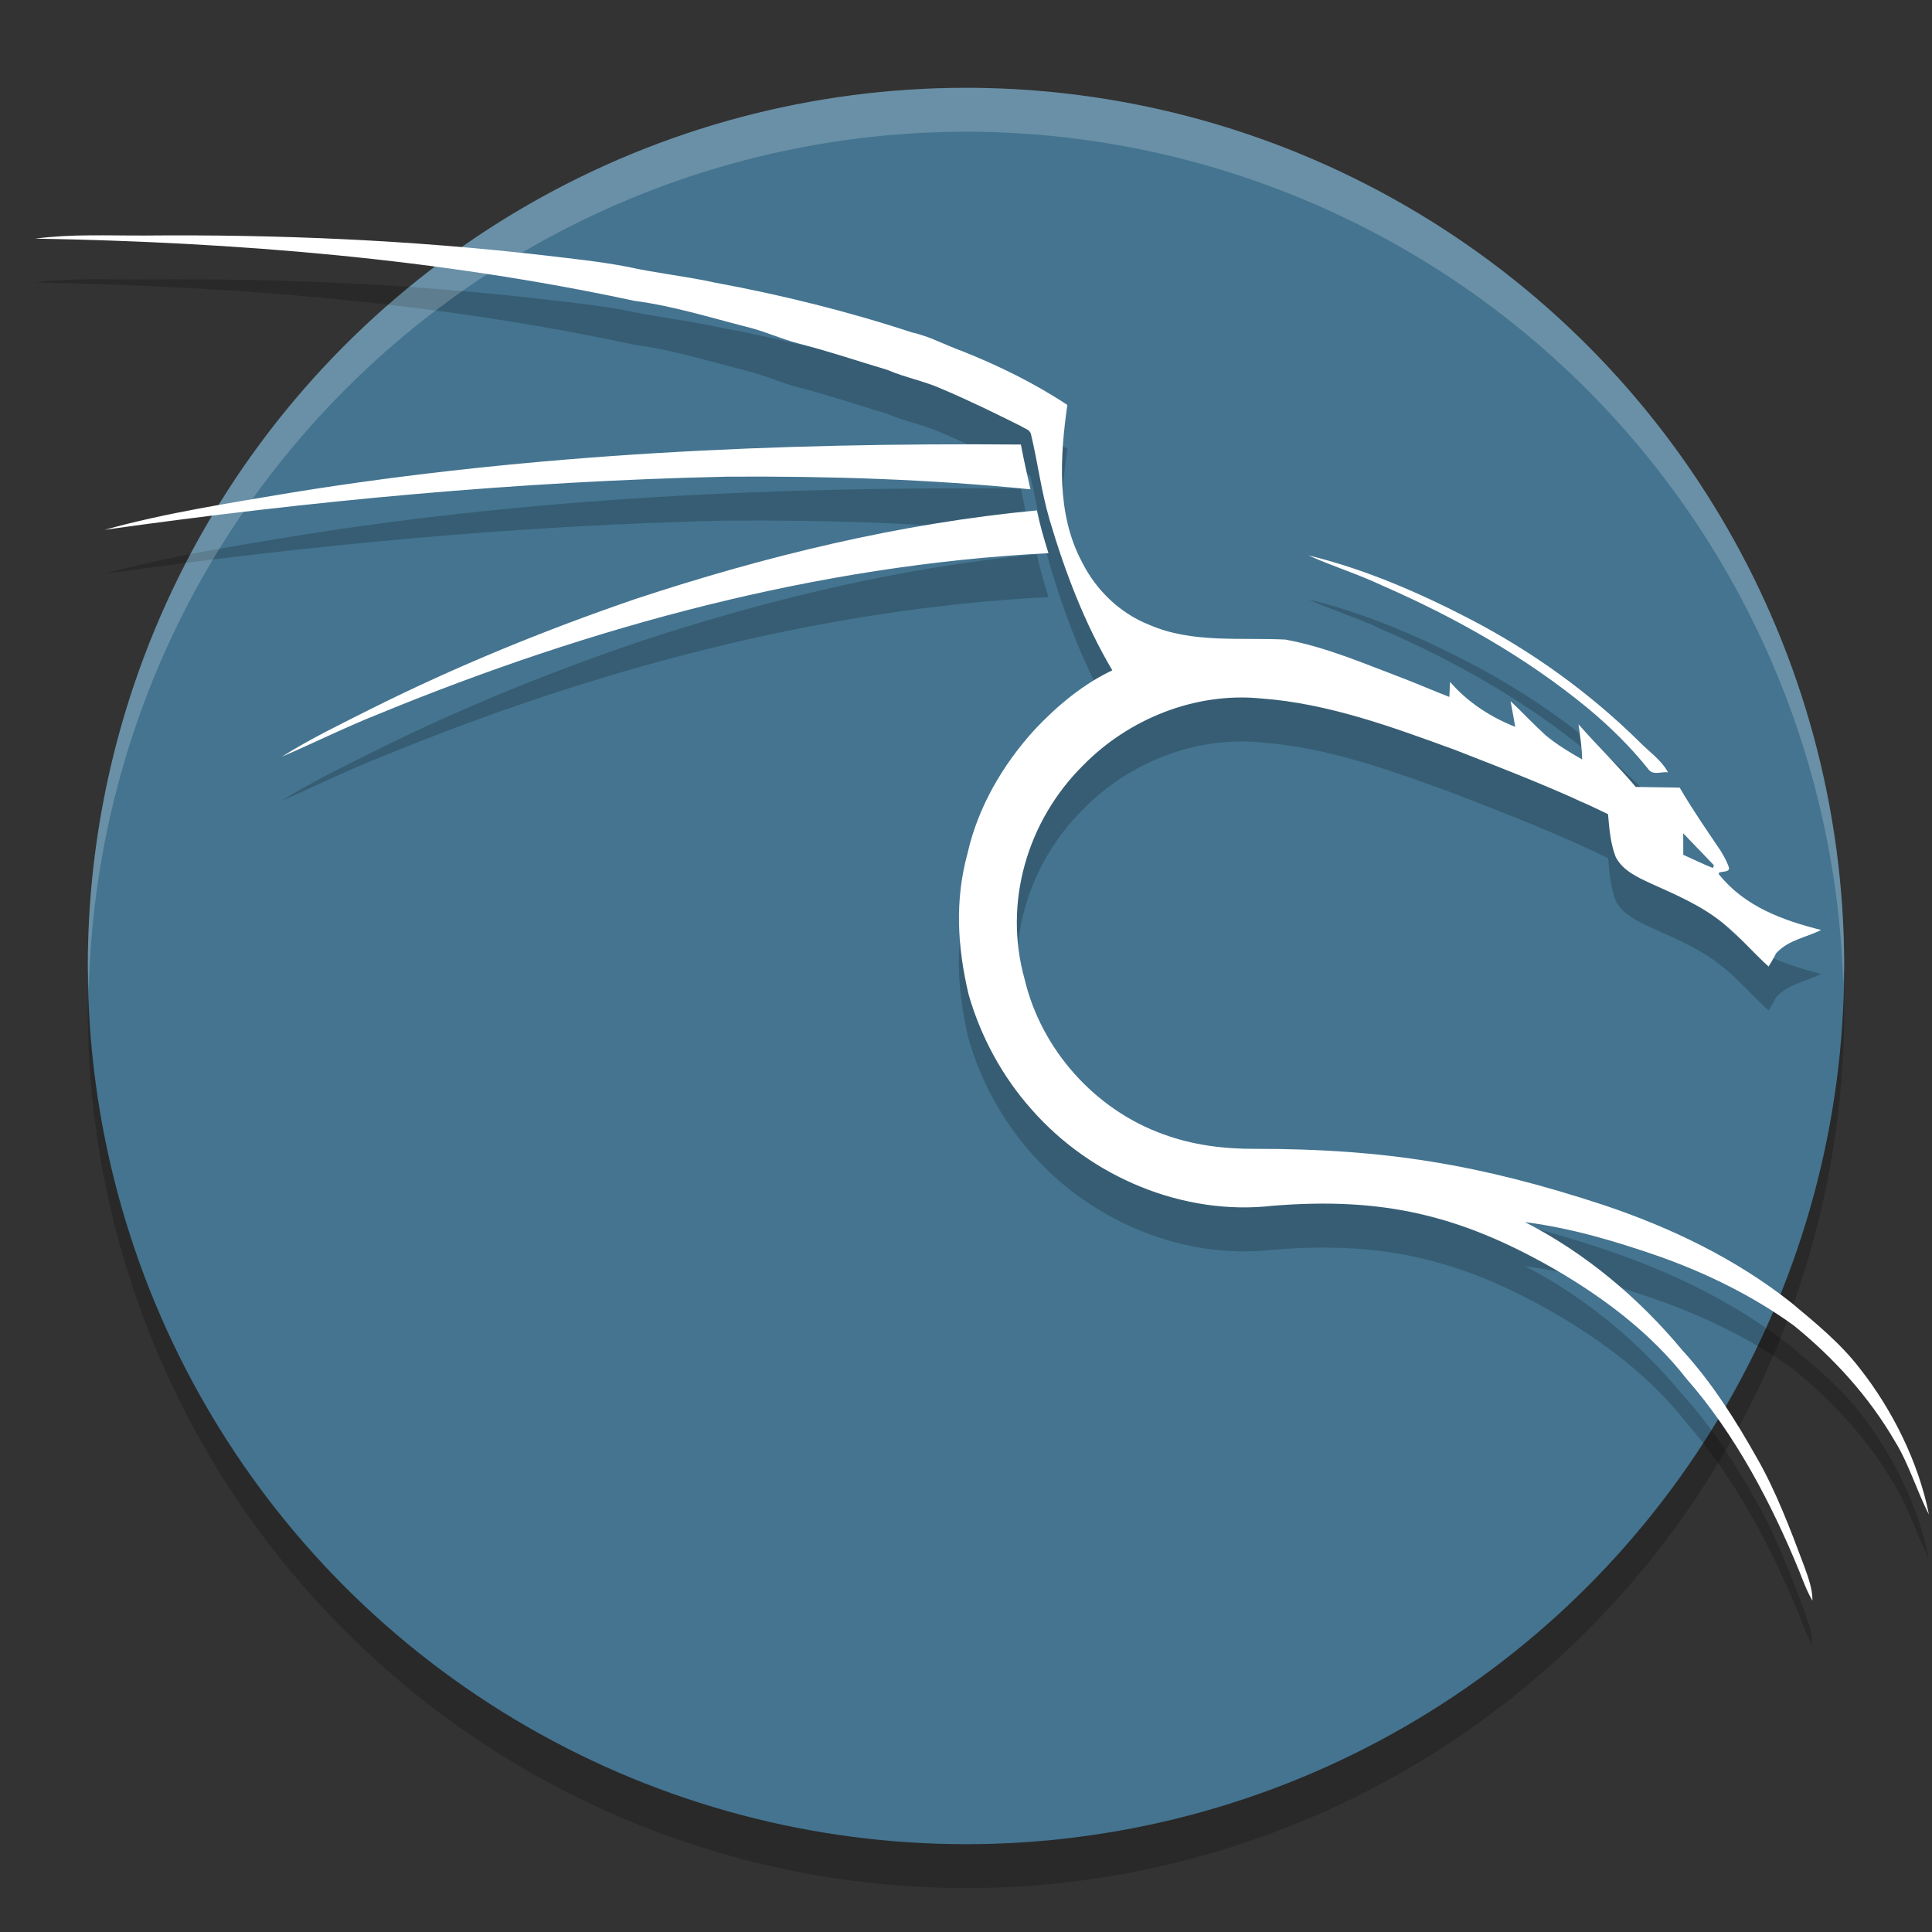 <svg xmlns="http://www.w3.org/2000/svg" width="22" height="22" version="1.1">
 <rect width="100%" height="100%" fill="#333333" stroke="none"/>
 <circle style="opacity:0.2" cx="11" cy="11.5" r="10"/>
 <circle style="fill:#447490" cx="11" cy="11" r="10"/>
 <path style="opacity:0.2" d="m 1.021,3.18 c -0.208,0.002 -0.414,0.011 -0.621,0.037 2.289,0.041 4.583,0.227 6.824,0.709 0.433,0.057 0.851,0.188 1.273,0.295 0.204,0.048 0.395,0.139 0.598,0.191 0.339,0.086 0.67,0.2 1.006,0.299 0.205,0.089 0.427,0.128 0.631,0.221 0.305,0.13 0.603,0.276 0.898,0.424 0.038,0.026 0.099,0.037 0.109,0.09 0.077,0.322 0.117,0.653 0.211,0.971 0.176,0.595 0.398,1.181 0.715,1.717 -0.337,0.161 -0.628,0.404 -0.883,0.674 -0.363,0.399 -0.645,0.879 -0.766,1.408 -0.147,0.541 -0.116,1.066 0.012,1.607 0.138,0.485 0.385,0.938 0.721,1.314 0.674,0.768 1.724,1.212 2.746,1.094 1.232,-0.099 2.115,0.098 3.197,0.717 0.568,0.329 1.106,0.733 1.512,1.254 0.551,0.627 0.965,1.414 1.281,2.184 0.046,0.116 0.088,0.234 0.152,0.342 0,-0.144 -0.053,-0.279 -0.102,-0.412 -0.147,-0.393 -0.313,-0.83 -0.521,-1.195 -0.246,-0.438 -0.516,-0.868 -0.855,-1.24 -0.496,-0.597 -1.103,-1.107 -1.795,-1.463 0.528,0.068 1.042,0.221 1.543,0.396 0.536,0.192 1.053,0.446 1.516,0.779 0.457,0.37 0.86,0.814 1.156,1.324 0.154,0.247 0.251,0.573 0.385,0.83 -0.118,-0.595 -0.416,-1.193 -0.789,-1.666 -0.221,-0.287 -0.502,-0.515 -0.777,-0.746 -0.636,-0.502 -1.376,-0.857 -2.141,-1.113 -1.404,-0.461 -2.491,-0.639 -3.965,-0.639 -0.356,0.002 -0.716,-0.043 -1.051,-0.168 C 12.469,13.137 11.858,12.452 11.668,11.653 11.423,10.784 11.695,9.849 12.334,9.215 12.853,8.685 13.61,8.381 14.354,8.454 c 0.768,0.055 1.498,0.323 2.215,0.586 0.587,0.229 1.176,0.455 1.742,0.732 0.015,0.164 0.028,0.331 0.088,0.486 0.081,0.158 0.254,0.235 0.408,0.307 0.293,0.131 0.569,0.248 0.818,0.451 0.184,0.149 0.338,0.332 0.514,0.49 0.059,-0.094 0.069,-0.118 0.086,-0.15 0.009,-0.009 0.001,-5.3e-5 0.014,-0.014 0.133,-0.139 0.331,-0.167 0.5,-0.252 -0.44,-0.11 -0.872,-0.269 -1.16,-0.629 -0.046,-0.056 0.145,-0.006 0.105,-0.094 -0.028,-0.074 -0.054,-0.117 -0.092,-0.182 -0.16,-0.236 -0.322,-0.47 -0.465,-0.717 -0.167,-0.003 -0.334,-0.005 -0.5,-0.008 -0.209,-0.246 -0.439,-0.471 -0.652,-0.713 0.018,0.133 0.041,0.266 0.041,0.4 -0.143,-0.082 -0.283,-0.167 -0.41,-0.271 -0.139,-0.126 -0.268,-0.264 -0.404,-0.393 0.018,0.097 0.037,0.195 0.053,0.293 C 16.973,8.665 16.709,8.496 16.512,8.264 c -0.003,0.057 -0.005,0.114 -0.008,0.172 C 16.328,8.369 16.156,8.293 15.98,8.225 15.539,8.059 15.103,7.868 14.637,7.784 14.123,7.758 13.578,7.827 13.092,7.618 12.756,7.487 12.483,7.224 12.322,6.903 12.029,6.356 12.07,5.705 12.154,5.112 11.781,4.864 11.376,4.667 10.961,4.5 10.767,4.431 10.586,4.33 10.383,4.286 9.651,4.044 8.902,3.859 8.145,3.719 7.816,3.646 7.479,3.612 7.15,3.54 6.836,3.479 6.517,3.447 6.199,3.409 4.689,3.234 3.167,3.169 1.646,3.182 c -0.208,0.002 -0.417,-0.004 -0.625,-0.002 z M 11.625,5.563 C 8.853,5.54 6.073,5.665 3.334,6.108 2.616,6.228 1.893,6.339 1.191,6.534 3.539,6.204 5.905,5.981 8.275,5.928 9.43,5.92 10.585,5.957 11.734,6.073 11.696,5.903 11.657,5.734 11.625,5.563 Z m 0.182,0.75 C 10.247,6.46 8.717,6.831 7.232,7.323 6.206,7.675 5.199,8.085 4.229,8.571 3.884,8.744 3.536,8.912 3.209,9.118 3.578,8.959 3.937,8.779 4.311,8.631 6.738,7.633 9.31,6.934 11.939,6.799 11.889,6.638 11.841,6.478 11.807,6.313 Z m 3.092,0.512 c 0.275,0.124 0.564,0.213 0.838,0.342 0.835,0.365 1.638,0.818 2.344,1.398 0.255,0.212 0.493,0.446 0.699,0.705 0.054,0.059 0.145,0.015 0.215,0.025 C 18.916,9.151 18.772,9.057 18.66,8.94 18.097,8.387 17.449,7.921 16.75,7.555 16.161,7.249 15.545,6.981 14.898,6.825 Z"/>
 <path style="opacity:0.2;fill:#ffffff" d="M 11,1 A 10,10 0 0 0 1,11 a 10,10 0 0 0 0.011,0.291 10,10 0 0 1 9.989,-9.791 10,10 0 0 1 9.989,9.709 10,10 0 0 0 0.011,-0.209 10,10 0 0 0 -10,-10 z"/>
 <path style="fill:#ffffff" d="M 1.021 2.68 C 0.813 2.681 0.607 2.691 0.4 2.717 C 2.689 2.758 4.983 2.944 7.225 3.426 C 7.657 3.482 8.076 3.613 8.498 3.721 C 8.702 3.769 8.893 3.86 9.096 3.912 C 9.435 3.998 9.766 4.112 10.102 4.211 C 10.307 4.3 10.529 4.339 10.732 4.432 C 11.037 4.561 11.335 4.707 11.631 4.855 C 11.669 4.881 11.729 4.893 11.74 4.945 C 11.817 5.267 11.858 5.598 11.951 5.916 C 12.127 6.511 12.349 7.097 12.666 7.633 C 12.329 7.793 12.038 8.037 11.783 8.307 C 11.42 8.706 11.138 9.186 11.018 9.715 C 10.87 10.256 10.902 10.781 11.029 11.322 C 11.168 11.807 11.414 12.261 11.75 12.637 C 12.424 13.404 13.474 13.848 14.496 13.73 C 15.728 13.631 16.611 13.828 17.693 14.447 C 18.262 14.776 18.799 15.18 19.205 15.701 C 19.756 16.328 20.17 17.115 20.486 17.885 C 20.533 18.001 20.574 18.119 20.639 18.227 C 20.639 18.082 20.585 17.947 20.537 17.814 C 20.39 17.421 20.224 16.984 20.016 16.619 C 19.77 16.181 19.5 15.751 19.16 15.379 C 18.664 14.782 18.058 14.272 17.365 13.916 C 17.893 13.984 18.407 14.137 18.908 14.312 C 19.445 14.504 19.961 14.758 20.424 15.092 C 20.881 15.462 21.284 15.905 21.58 16.416 C 21.734 16.663 21.831 16.989 21.965 17.246 C 21.847 16.651 21.549 16.053 21.176 15.58 C 20.955 15.293 20.674 15.065 20.398 14.834 C 19.763 14.332 19.023 13.977 18.258 13.721 C 16.853 13.26 15.767 13.081 14.293 13.082 C 13.937 13.084 13.577 13.039 13.242 12.914 C 12.469 12.636 11.858 11.952 11.668 11.152 C 11.423 10.284 11.695 9.348 12.334 8.715 C 12.853 8.185 13.61 7.881 14.354 7.953 C 15.121 8.008 15.851 8.277 16.568 8.539 C 17.155 8.768 17.744 8.995 18.311 9.271 C 18.325 9.435 18.338 9.603 18.398 9.758 C 18.479 9.916 18.653 9.993 18.807 10.064 C 19.099 10.196 19.376 10.313 19.625 10.516 C 19.809 10.664 19.963 10.847 20.139 11.006 C 20.198 10.911 20.208 10.888 20.225 10.855 C 20.234 10.846 20.226 10.855 20.238 10.842 C 20.371 10.703 20.569 10.674 20.738 10.59 C 20.298 10.48 19.867 10.321 19.578 9.961 C 19.533 9.905 19.723 9.955 19.684 9.867 C 19.656 9.793 19.63 9.75 19.592 9.686 C 19.432 9.449 19.27 9.215 19.127 8.969 C 18.96 8.966 18.793 8.964 18.627 8.961 C 18.418 8.715 18.188 8.49 17.975 8.248 C 17.992 8.381 18.015 8.514 18.016 8.648 C 17.873 8.567 17.733 8.481 17.605 8.377 C 17.466 8.251 17.338 8.113 17.201 7.984 C 17.219 8.082 17.238 8.18 17.254 8.277 C 16.973 8.165 16.709 7.995 16.512 7.764 C 16.509 7.821 16.506 7.878 16.504 7.936 C 16.328 7.868 16.156 7.793 15.98 7.725 C 15.539 7.559 15.103 7.368 14.637 7.283 C 14.123 7.257 13.578 7.327 13.092 7.117 C 12.756 6.986 12.483 6.723 12.322 6.402 C 12.029 5.855 12.07 5.205 12.154 4.611 C 11.781 4.364 11.376 4.166 10.961 4 C 10.767 3.931 10.586 3.829 10.383 3.785 C 9.651 3.544 8.902 3.359 8.145 3.219 C 7.816 3.146 7.479 3.112 7.15 3.039 C 6.836 2.978 6.517 2.946 6.199 2.908 C 4.689 2.734 3.167 2.668 1.646 2.682 C 1.439 2.683 1.229 2.678 1.021 2.68 z M 11.625 5.062 C 8.853 5.039 6.073 5.165 3.334 5.607 C 2.616 5.728 1.893 5.839 1.191 6.033 C 3.539 5.703 5.905 5.48 8.275 5.428 C 9.43 5.42 10.585 5.457 11.734 5.572 C 11.696 5.403 11.657 5.233 11.625 5.062 z M 11.807 5.812 C 10.247 5.959 8.717 6.331 7.232 6.822 C 6.206 7.174 5.199 7.585 4.229 8.07 C 3.884 8.244 3.536 8.411 3.209 8.617 C 3.578 8.459 3.937 8.279 4.311 8.131 C 6.738 7.133 9.31 6.433 11.939 6.299 C 11.889 6.138 11.841 5.977 11.807 5.812 z M 14.898 6.324 C 15.174 6.448 15.463 6.537 15.736 6.666 C 16.572 7.031 17.375 7.484 18.08 8.064 C 18.335 8.276 18.573 8.51 18.779 8.77 C 18.834 8.829 18.924 8.784 18.994 8.795 C 18.916 8.65 18.772 8.556 18.66 8.439 C 18.097 7.886 17.449 7.42 16.75 7.055 C 16.161 6.749 15.545 6.481 14.898 6.324 z"/>
 <path style="fill:#447490" d="m 19.167,9.489 c 0.376,0.392 -0.011,-0.014 0.344,0.358 0.01,0.01 0.007,0.003 -0.007,0.037 -0.114,-0.046 -0.225,-0.1 -0.336,-0.15 -8e-4,-0.082 -0.001,-0.163 -0.001,-0.245 z"/>
</svg>
